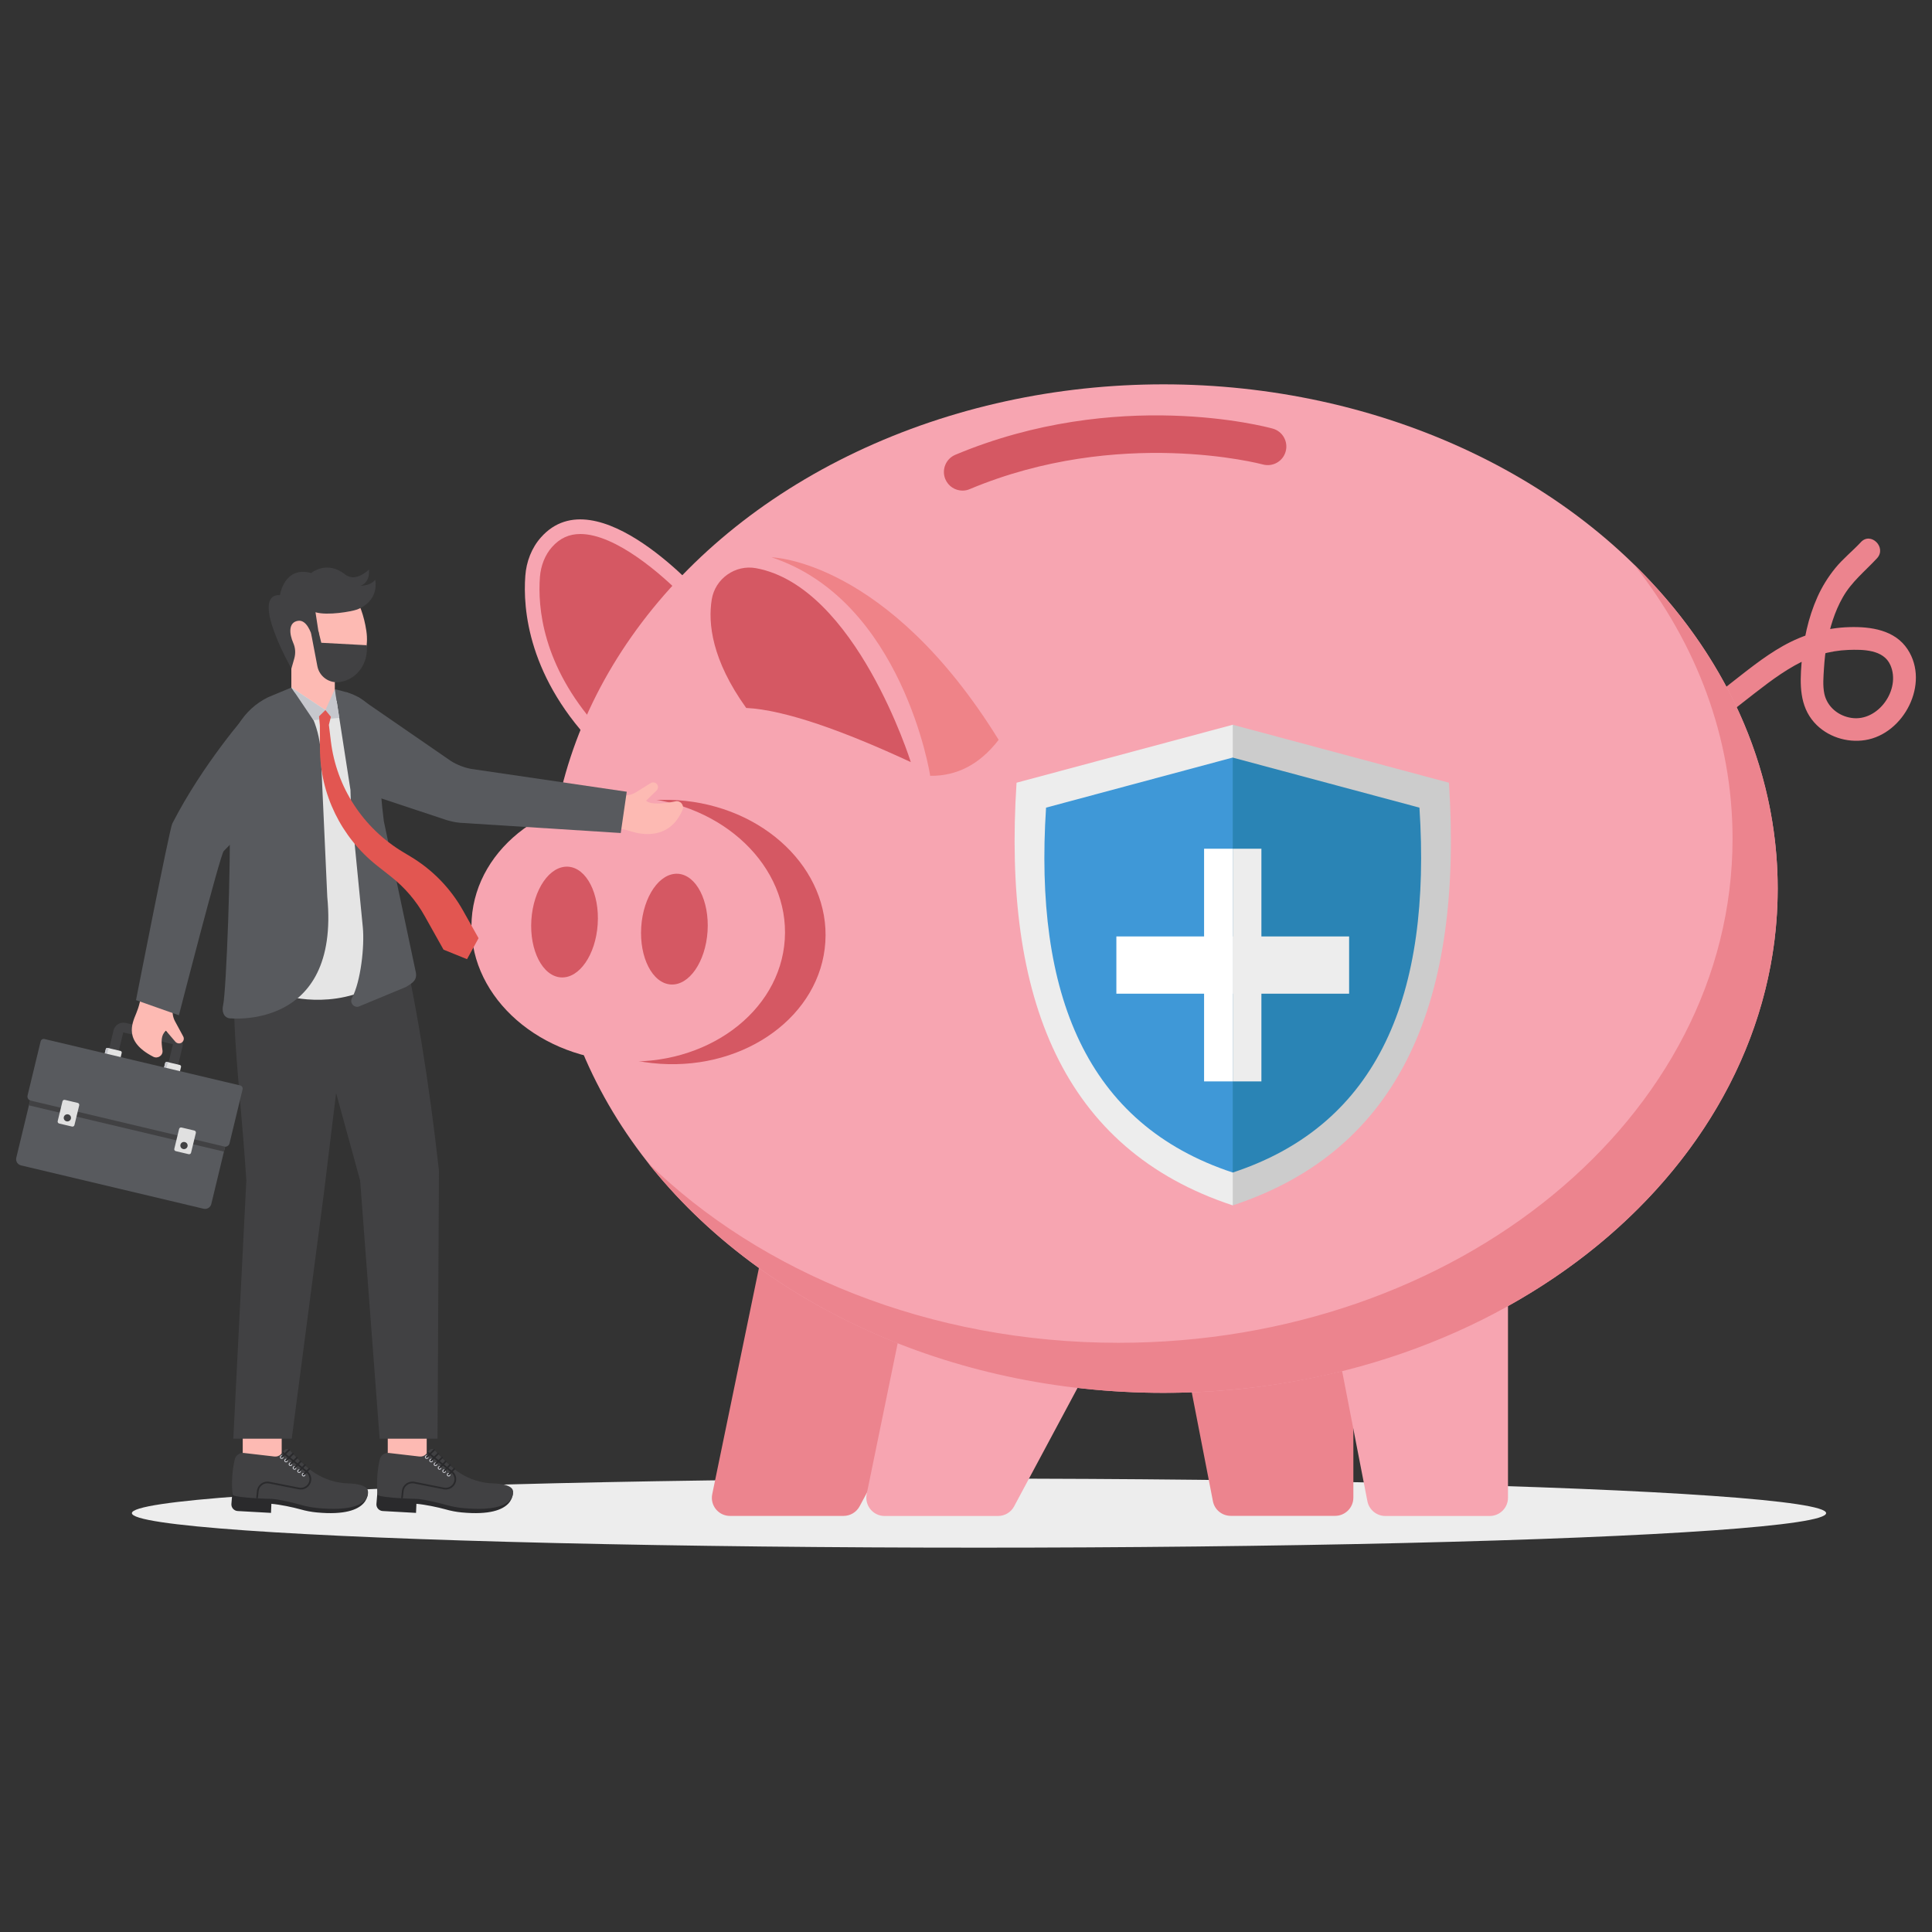 <svg xmlns="http://www.w3.org/2000/svg" xml:space="preserve" id="health-saving-account" x="0" y="0" viewBox="0 0 3000 3000"><rect x="0" y="0" width="3000" height="3000" fill="#333333" stroke="none"/> <ellipse cx="1520.2" cy="2349.6" fill="#ededed" rx="1315.4" ry="53.6"></ellipse> <path fill="#f7a5b1" d="M1092.4,926.7c0,0-165.6-189.8-252.3-92.4c-14.7,16.5-22.8,37.9-24.4,59.9 c-3.8,50.3,3.6,159.5,113.8,269.7c150,150,7.2,1.6,5.7-4.4C933.8,1153.5,1092.4,926.7,1092.4,926.7z"></path> <path fill="#d55863" d="M927.1,1128.3c17.8-28.9,56-84.8,136.3-199.6c-35.1-36.4-107.4-99.5-162.3-99.5 c-17.5,0-31.8,6.6-43.9,20.2c-10.7,12-17.4,28.6-18.8,46.5C834.8,942.9,842.3,1033.1,927.1,1128.3z"></path> <path fill="#ec848e" d="M2914.6 866.9c-18.7 20.2-39.4 36.3-53.2 60.7-12.7 22.4-20.2 47.3-24.8 72.6-2.2 12.2-3.5 24.6-4.3 37-.8 13.2-2.2 27.4.6 40.4 4.5 20.2 22 34.3 42.2 37.2 41.4 6.1 76.9-44.2 60.3-82-10.7-24.4-42.6-24.4-65.4-23.6-29.4 1.1-57.8 9.8-83.3 24.2-29 16.3-55 37.7-81.2 58-28.1 21.8-55.7 44.3-81.4 68.9-16.4 15.7-41.5-9.2-25-25 26.5-25.4 55.1-48.5 84-70.9 27.7-21.5 55.1-44.3 85.7-61.5 31.5-17.7 66.6-28.1 102.8-29.1 33.5-1 70.9 4.4 90.6 34.6 34.6 52.8-5.6 131.2-65.9 140.8-28.7 4.6-59.6-5.4-79.1-27.3-22.9-25.7-22.4-59.3-19.8-91.7 2.9-35.7 10.1-70.6 24.8-103.4 7.2-16 16.4-30.8 27.5-44.5 12-14.8 27-26.6 39.9-40.5C2905.1 825.2 2930.1 850.2 2914.6 866.9L2914.6 866.9zM1807.3 1939.3l37.1 191 9.6 49.4 29.4 151.3c2.5 13.3 14.2 22.8 27.7 22.8h162.1c15.6 0 28.3-12.7 28.3-28.3v-342.2L1807.3 1939.3zM1133.5 2353.9h176.3c10.5 0 20-5.7 25-14.9l116.1-216.9 26.2-48.9 71.7-133.8-354.8-45.7-5.9 28.8-12 58-70.1 339.5C1102.3 2337.5 1115.6 2353.9 1133.5 2353.9z"></path> <path fill="#f7a5b1" d="M2341.6 1983.4v342.3c0 15.6-12.7 28.3-28.3 28.3h-162.2c-13.5 0-25.2-9.6-27.8-22.9l-76.1-391.7L2341.6 1983.4zM1418.8 1964.6l-73 355.4c-3.6 17.5 9.8 34 27.7 34h176.3c10.4 0 20-5.7 24.9-14.9l214-399.6L1418.8 1964.6z"></path> <ellipse cx="1806.7" cy="1379.8" fill="#f7a5b1" rx="953.7" ry="783"></ellipse> <path fill="#ec848e" d="M1006.2,1805.6c170,214.9,465,357.2,800.5,357.2c526.7,0,953.7-350.6,953.7-782.9 c0-191.7-83.9-367.4-223.3-503.5c96.9,122.6,153.2,268.7,153.2,425.8c0,432.4-427,782.9-953.7,782.9 C1443.5,2085,1181.2,1976.4,1006.2,1805.6z"></path> <g> <ellipse cx="1038.4" cy="1447.2" fill="#d55863" rx="205.1" ry="243.6" transform="rotate(-86.285 1038.44 1447.153)"></ellipse> <ellipse cx="975.5" cy="1443.1" fill="#f7a5b1" rx="205.1" ry="243.6" transform="rotate(-86.285 975.477 1443.065)"></ellipse> <path fill="#d55863" d="M928.1 1435.1c-3.1 47.5-28.6 84.4-57.1 82.6-28.4-1.8-49-41.8-45.9-89.3 3.1-47.5 28.6-84.4 57.1-82.6C910.7 1347.6 931.2 1387.6 928.1 1435.1zM1098.7 1446.1c-3.1 47.5-28.6 84.4-57.1 82.6-28.4-1.8-49-41.8-45.9-89.3 3.1-47.5 28.6-84.4 57.1-82.6C1081.2 1358.7 1101.7 1398.7 1098.7 1446.1z"></path> </g> <g> <path fill="#d55863" d="M1414.3,1183.4c0,0-85.1-272.4-240.2-301.1c-32.3-6-63.7,16.2-68.9,48.6c-6,37,0.1,93.9,53.5,168.4 C1219.1,1102.3,1310.4,1135.2,1414.3,1183.4z"></path> <path fill="#ef8388" d="M1444.4,1204.7c0-1.3-43.1-272.3-246.4-339.3c0,0,179.4,3.1,352.7,283.4 C1521.1,1187.3,1485.4,1205.2,1444.4,1204.7z"></path> </g> <g> <path fill="#d55863" d="M1494.6,761.8c3.7,0,7.5-0.7,11.2-2.3c232.1-97.3,452.9-38.9,455.1-38.3c15.4,4.2,31.3-4.8,35.5-20.2 c4.2-15.4-4.8-31.3-20.2-35.5c-9.8-2.7-241.6-64.6-492.8,40.7c-14.7,6.2-21.6,23.1-15.5,37.8 C1472.6,755.2,1483.3,761.8,1494.6,761.8z"></path> </g> <path fill="#eaa22f" d="M2075.4,1681.8c6.9-0.4,14-0.6,21-0.7v2.3C2089.5,1682.8,2082.5,1682.2,2075.4,1681.8z"></path> <g> <path fill="#ccc" d="M1914.2,1871.7c263.6-86.8,357.5-321.2,335.7-656.3l-335.7-90C1792.5,1374.1,1792.5,1622.9,1914.2,1871.7z "></path> <path fill="#ededed" d="M1914.2,1125.4l-335.7,90c-21.8,335.1,72.1,569.5,335.7,656.3"></path> <path fill="#2a84b5" d="M1914.2,1820.7c227.6-74.9,308.7-277.3,289.9-566.6l-289.9-77.7 C1809.1,1391.1,1809.1,1605.9,1914.2,1820.7z"></path> <path fill="#3f98d7" d="M1914.2,1176.3v644.4c-227.6-74.9-308.7-277.3-289.9-566.6L1914.2,1176.3z"></path> <rect width="44.5" height="361.3" x="1914.2" y="1317.9" fill="#ededed"></rect> <rect width="44.4" height="361.3" x="1869.7" y="1317.9" fill="#fff"></rect> <rect width="180.7" height="88.9" x="1914.2" y="1454.1" fill="#ededed"></rect> <rect width="180.6" height="88.9" x="1733.5" y="1454.1" fill="#fff"></rect> </g> <g> <rect width="61.5" height="60.5" x="601.6" y="2212.3" fill="#fdbab3" transform="rotate(-90 632.356 2242.556)"></rect> <path fill="#2a2a2c" d="M796.3,2314.7c0,0,7.9,42.1-79.3,33.8c-8.5-0.8-17-2.4-25.3-4.8c-11.9-3.3-31.3-7.4-45.1-8.6l-0.6,14.1 l-52.1-2.9c-5.5-0.5-9.7-5.3-9.4-10.8l2.6-31.6c0,0,87.5,2.6,89,3.2c1.5,0.7,75.8,16.6,75.8,16.6L796.3,2314.7z"></path> <path fill="#414143" d="M753.7,2342.6l-2.9,0.2c-8.9,0.4-19.5,0.1-32.2-1.1c-8.5-0.8-17-2.4-25.3-4.7c-11.9-3.3-31.4-8.3-45.2-9.5 c0,0-10.4-0.2-22.6-0.8c-0.9-0.1-1.7-0.1-2.6-0.2c-2.1-0.1-4.2-0.2-6.3-0.4c-0.9-0.1-1.8-0.1-2.7-0.2c-1.6-0.1-3.2-0.2-4.8-0.4 c-0.9-0.1-1.8-0.2-2.7-0.3c-11.2-1-20.2-2.5-20.1-4.6c-0.8-8.3-1.1-16.6-0.6-24.8c0.4-9.9,1.7-19.7,4-29.5 c1.5-6.5,7.6-10.9,14.3-10.1l47.4,5.5c3.7,0.4,7.2-0.8,9.8-3.3c0.3-0.3,0.5-0.6,0.8-0.9l0.2-0.2l0.7-0.8l0.1-0.1l0.1-0.1l1.7-2 l0.1-0.1l1.7-2l0.1-0.2c2.2-2.6,6.1-2.6,8.3-0.1c9.2,10.5,19.1,20.1,29.6,28.6c13.5,11,29.6,18.4,46.6,21.4c1,0.2,2,0.3,3,0.5 c3.7,0.5,7.5,0.9,11.3,1c31.3,1,30.9,11.3,30.9,11.3S803,2339.5,753.7,2342.6z"></path> <path fill="#c6c7cd" d="M659.8,2262.4c-0.1,1.5,1,2.9,2.6,3c1.6,0.1,2.9-1,3-2.6c0.1-1.5-1-2.9-2.6-3 C661.3,2259.7,659.9,2260.8,659.8,2262.4z"></path> <path fill="#2a2a2c" d="M662.5,2264c0.4,0,0.8-0.1,1.1-0.4l11.4-11.1c0.5-0.5,0.6-1.4,0-1.9c-0.5-0.5-1.4-0.6-1.9,0l-11.4,11.1 c-0.5,0.5-0.6,1.4,0,1.9C661.9,2263.8,662.2,2263.9,662.5,2264z"></path> <path fill="#c6c7cd" d="M666.6,2267.7c-0.1,1.5,1,2.9,2.6,3c1.6,0.1,2.9-1,3-2.6c0.1-1.5-1-2.9-2.6-3 C668.1,2265,666.7,2266.2,666.6,2267.7z"></path> <path fill="#2a2a2c" d="M669.3,2269.3c0.4,0,0.8-0.1,1.1-0.4l10.6-10.5c0.5-0.5,0.6-1.4,0-1.9c-0.5-0.5-1.4-0.6-1.9,0 l-10.6,10.5c-0.5,0.5-0.6,1.4,0,1.9C668.7,2269.2,669,2269.3,669.3,2269.3z"></path> <path fill="#c6c7cd" d="M673.4,2273.5c-0.1,1.5,1,2.9,2.6,3c1.6,0.1,2.9-1,3-2.6c0.1-1.5-1-2.9-2.6-3 C674.9,2270.8,673.5,2271.9,673.4,2273.5z"></path> <path fill="#2a2a2c" d="M676.1,2275c0.4,0,0.8-0.1,1.1-0.4l10.1-10.2c0.5-0.5,0.6-1.4,0-1.9c-0.5-0.5-1.4-0.6-1.9,0l-10.1,10.2 c-0.5,0.5-0.6,1.4,0,1.9C675.5,2274.9,675.8,2275,676.1,2275z"></path> <path fill="#c6c7cd" d="M679.7,2279.3c-0.1,1.5,1.2,2.8,2.7,2.9c1.6,0.1,2.9-1.2,2.9-2.7c0.1-1.5-1.2-2.8-2.7-2.9 C681.1,2276.5,679.8,2277.7,679.7,2279.3z"></path> <path fill="#2a2a2c" d="M682.5,2280.8c0.4,0,0.8-0.1,1-0.4l9.5-10.1c0.5-0.5,0.5-1.4-0.1-1.9c-0.6-0.5-1.4-0.5-1.9,0.1 l-9.5,10.1c-0.5,0.5-0.5,1.4,0.1,1.9C681.9,2280.6,682.2,2280.7,682.5,2280.8z"></path> <path fill="#c6c7cd" d="M686.8,2284.3c-0.1,1.5,1.2,2.8,2.7,2.9c1.6,0.1,2.9-1.2,2.9-2.7c0.1-1.5-1.2-2.8-2.7-2.9 C688.1,2281.6,686.8,2282.8,686.8,2284.3z"></path> <path fill="#2a2a2c" d="M689.6,2285.8c0.4,0,0.8-0.1,1-0.4l9.2-9.7c0.5-0.5,0.5-1.4-0.1-1.9c-0.6-0.5-1.4-0.5-1.9,0.1l-9.2,9.7 c-0.5,0.5-0.5,1.4,0.1,1.9C688.9,2285.7,689.2,2285.8,689.6,2285.8z"></path> <path fill="#c6c7cd" d="M693.8,2289.8c-0.1,1.5,1.2,2.8,2.7,2.9c1.6,0.1,2.9-1.2,2.9-2.7c0.1-1.5-1.2-2.8-2.7-2.9 C695.2,2287,693.9,2288.2,693.8,2289.8z"></path> <path fill="#2a2a2c" d="M696.6,2291.2c0.4,0,0.8-0.1,1-0.4l8.8-9.1c0.5-0.5,0.5-1.4-0.1-1.9c-0.6-0.5-1.4-0.5-1.9,0.1l-8.8,9.1 c-0.5,0.5-0.5,1.4,0.1,1.9C696,2291.1,696.3,2291.2,696.6,2291.2z"></path> <path fill="#2a2a2c" d="M708.4,2296.6c0.1,4.8-2,9.3-5.7,12.4c-3.8,3.3-8.8,4.6-13.8,3.6l-46-9.1c-3.8-0.7-7.6,0.1-10.7,2.4 c-3.1,2.2-5.1,5.7-5.5,9.4l-1.2,11.3c-0.9-0.1-1.7-0.1-2.6-0.2l1.2-11.4c0.5-4.5,2.9-8.6,6.6-11.3c3.7-2.6,8.3-3.7,12.8-2.8 l46,9.1c4.1,0.8,8.3-0.3,11.5-3c3.1-2.6,4.8-6.4,4.7-10.4c-0.1-4-1.9-7.8-5.1-10.3l-37.6-30.1l1.7-2l37.6,30.1 C706.2,2287.3,708.4,2291.8,708.4,2296.6z"></path> <rect width="61.5" height="60.5" x="376.4" y="2212.3" fill="#fdbab3" transform="rotate(-90 407.171 2242.557)"></rect> <path fill="#2a2a2c" d="M571.1,2314.7c0,0,7.9,42.1-79.3,33.8c-8.5-0.8-17-2.4-25.3-4.8c-11.9-3.3-31.3-7.4-45.1-8.6l-0.6,14.1 l-52.1-2.9c-5.5-0.5-9.7-5.3-9.4-10.8l2.6-31.6c0,0,87.5,2.6,89,3.2c1.5,0.7,75.8,16.6,75.8,16.6L571.1,2314.7z"></path> <path fill="#414143" d="M528.5,2342.6l-2.9,0.2c-8.9,0.4-19.5,0.1-32.2-1.1c-8.5-0.8-17-2.4-25.3-4.7c-11.9-3.3-31.4-8.3-45.2-9.5 c0,0-10.4-0.2-22.6-0.8c-0.9-0.1-1.7-0.1-2.6-0.2c-2.1-0.1-4.2-0.2-6.3-0.4c-0.9-0.1-1.8-0.1-2.7-0.2c-1.6-0.1-3.2-0.2-4.8-0.4 c-0.9-0.1-1.8-0.2-2.7-0.3c-11.2-1-20.2-2.5-20.1-4.6c-0.8-8.3-1.1-16.6-0.6-24.8c0.4-9.9,1.7-19.7,4-29.5 c1.5-6.5,7.6-10.9,14.3-10.1l47.4,5.5c3.7,0.4,7.2-0.8,9.8-3.3c0.3-0.3,0.5-0.6,0.8-0.9l0.2-0.2l0.7-0.8l0.1-0.1l0.1-0.1l1.7-2 l0.1-0.1l1.7-2l0.1-0.2c2.2-2.6,6.1-2.6,8.3-0.1c9.2,10.5,19.1,20.1,29.6,28.6c13.5,11,29.6,18.4,46.6,21.4c1,0.2,2,0.3,3,0.5 c3.7,0.5,7.5,0.9,11.3,1c31.3,1,30.9,11.3,30.9,11.3S577.8,2339.5,528.5,2342.6z"></path> <path fill="#c6c7cd" d="M434.6,2262.4c-0.1,1.5,1,2.9,2.6,3c1.6,0.1,2.9-1,3-2.6c0.1-1.5-1-2.9-2.6-3 C436.1,2259.7,434.7,2260.8,434.6,2262.4z"></path> <path fill="#2a2a2c" d="M437.3,2264c0.4,0,0.8-0.1,1.1-0.4l11.4-11.1c0.5-0.5,0.6-1.4,0-1.9c-0.5-0.5-1.4-0.6-1.9,0l-11.4,11.1 c-0.5,0.5-0.6,1.4,0,1.9C436.7,2263.8,437,2263.9,437.3,2264z"></path> <path fill="#c6c7cd" d="M441.4,2267.7c-0.1,1.5,1,2.9,2.6,3c1.6,0.1,2.9-1,3-2.6c0.1-1.5-1-2.9-2.6-3 C442.9,2265,441.5,2266.2,441.4,2267.7z"></path> <path fill="#2a2a2c" d="M444.1,2269.3c0.4,0,0.8-0.1,1.1-0.4l10.6-10.5c0.5-0.5,0.6-1.4,0-1.9c-0.5-0.5-1.4-0.6-1.9,0 l-10.6,10.5c-0.5,0.5-0.6,1.4,0,1.9C443.5,2269.2,443.8,2269.3,444.1,2269.3z"></path> <g> <path fill="#c6c7cd" d="M448.2,2273.5c-0.1,1.5,1,2.9,2.6,3c1.6,0.1,2.9-1,3-2.6c0.1-1.5-1-2.9-2.6-3 C449.7,2270.8,448.3,2271.9,448.2,2273.5z"></path> <path fill="#2a2a2c" d="M450.9,2275c0.4,0,0.8-0.1,1.1-0.4l10.1-10.2c0.5-0.5,0.6-1.4,0-1.9c-0.5-0.5-1.4-0.6-1.9,0l-10.1,10.2 c-0.5,0.5-0.6,1.4,0,1.9C450.3,2274.9,450.6,2275,450.9,2275z"></path> </g> <g> <path fill="#c6c7cd" d="M454.5,2279.3c-0.1,1.5,1.2,2.8,2.7,2.9c1.6,0.1,2.9-1.2,2.9-2.7c0.1-1.5-1.2-2.8-2.7-2.9 C455.9,2276.5,454.6,2277.7,454.5,2279.3z"></path> <path fill="#2a2a2c" d="M457.3,2280.8c0.4,0,0.8-0.1,1-0.4l9.5-10.1c0.5-0.5,0.5-1.4-0.1-1.9c-0.6-0.5-1.4-0.5-1.9,0.1 l-9.5,10.1c-0.5,0.5-0.5,1.4,0.1,1.9C456.7,2280.6,457,2280.7,457.3,2280.8z"></path> <path fill="#c6c7cd" d="M461.6,2284.3c-0.1,1.5,1.2,2.8,2.7,2.9c1.6,0.1,2.9-1.2,2.9-2.7c0.1-1.5-1.2-2.8-2.7-2.9 C463,2281.6,461.6,2282.8,461.6,2284.3z"></path> <path fill="#2a2a2c" d="M464.4,2285.8c0.4,0,0.8-0.1,1-0.4l9.2-9.7c0.5-0.5,0.5-1.4-0.1-1.9c-0.6-0.5-1.4-0.5-1.9,0.1l-9.2,9.7 c-0.5,0.5-0.5,1.4,0.1,1.9C463.7,2285.7,464,2285.8,464.4,2285.8z"></path> <g> <path fill="#c6c7cd" d="M468.6,2289.8c-0.1,1.5,1.2,2.8,2.7,2.9c1.6,0.1,2.9-1.2,2.9-2.7c0.1-1.5-1.2-2.8-2.7-2.9 C470,2287,468.7,2288.2,468.6,2289.8z"></path> <path fill="#2a2a2c" d="M471.4,2291.2c0.4,0,0.8-0.1,1-0.4l8.8-9.1c0.5-0.5,0.5-1.4-0.1-1.9c-0.6-0.5-1.4-0.5-1.9,0.1l-8.8,9.1 c-0.5,0.5-0.5,1.4,0.1,1.9C470.8,2291.1,471.1,2291.2,471.4,2291.2z"></path> </g> </g> <g> <path fill="#2a2a2c" d="M483.3,2296.6c0.1,4.8-2,9.3-5.7,12.4c-3.8,3.3-8.8,4.6-13.8,3.6l-46-9.1c-3.8-0.7-7.6,0.1-10.7,2.4 c-3.1,2.2-5.1,5.7-5.5,9.4l-1.2,11.3c-0.9-0.1-1.7-0.1-2.6-0.2l1.2-11.4c0.5-4.5,2.9-8.6,6.6-11.3c3.7-2.6,8.3-3.7,12.8-2.8 l46,9.1c4.1,0.8,8.3-0.3,11.5-3c3.1-2.6,4.8-6.4,4.7-10.4c-0.1-4-1.9-7.8-5.1-10.3l-37.6-30.1l1.7-2l37.6,30.1 C481,2287.3,483.2,2291.8,483.3,2296.6z"></path> </g> <g> <path fill="#414143" d="M371.5,1433.2c-20.1,119.3,0.6,236.4,11,399.8l-20.2,401H453l49.8-380.2l19.1-156.5l37.3,135.7l30.3,401 h89.9l2.2-416.4c-15.2-135.9-35.6-265.7-64.3-385.6L371.5,1433.2z"></path> </g> <path fill="#fdbab3" d="M911,1278.3l51.9,8.4c5.6,0.9,11.2,2.3,16.6,4.1c16.5,5.4,59.9,14.1,80.3-33.1c3.1-7.2-3.1-15.1-10.8-13.4 c-13.8,2.9-37.8,6.4-45.8-1l16.3-15.8c3-3,3-7.8-0.2-10.7l0,0c-2.5-2.2-6.1-2.5-8.9-0.8l-23,14.3c-5.6,3.5-12.2,5.1-18.8,4.7 l-48.6-3.3"></path> <path fill="#585a5e" d="M530.1,1219.2l160.9,53.4c7.4,2.5,15.2,4.2,23,5l249.9,15.9l9.3-64.1l-241.9-35.5c-10.9-2.1-21.3-6.2-30.8-12 L556,1082.3l-15.1,12.9l-35.5,80.3L530.1,1219.2z"></path> <rect width="67.5" height="119.6" x="452.4" y="997.6" fill="#fdbab3"></rect> <path fill="#fdbab3" d="M568.8,979.2c7.7,50.4-28.3,81.5-63.5,81.5c-35.2,0-64-35.7-64-81.5c0-45.8,28.5-82.9,63.7-82.9 S561.9,934,568.8,979.2z"></path> <path fill="#414143" d="M535.9,892c-28.4-22.7-52.7-2.2-52.7-2.2c-41.8-11.5-48.5,34.2-48.5,34.2c-47.9-1.3,17.8,114.1,17.8,114.1 l4.4-15.4c2.3-7.9,1.9-16.4-1.4-24c-6.4-14.5-8-32.3,7.2-34.7c13.2-2.1,20.3,17.6,22.9,27.1c0.8,2.7,3.6,4.4,6.3,3.7l0,0 c2.6-0.7,4.3-3.2,3.9-5.8l-5.9-38.3c18.8,5.6,56-1.2,64.1-4.1c0,0,34.5-10.5,28.6-46.7c0,0-4.5,9.1-23.2,9.8 c0,0,15.4-3.5,13.5-25.4C573,884.2,552.5,905.3,535.9,892z"></path> <path fill="#e5e5e5" d="M576.6,1292.7c0,2.2,0,241.3,0,241.3c-74.5,35.3-142.6,9.1-142.4,9.6l3.6-406.6l14.7-69.5l52.8,35l33.2-27.5 l21.3,18.6l4.4,94.9C564.2,1188.5,576.6,1290.5,576.6,1292.7z"></path> <path fill="#585a5e" d="M346.5 1560.5c-2.1 9-.1 18.3 8.9 20.6 0 0 172.9 20.4 152.8-188.4l-9.6-211.7c0-39.1-12.4-79.7-41.3-106.3l-4.8-7.1-35.8 14.9c-39.4 19-63.4 59.5-61 102.8l.4 81.1C359.3 1333.3 351.2 1540.6 346.5 1560.5zM519.9 1070.1l18.6 4.9c28.7 8.3 51.6 31 51.6 60v49.8c0 30.2 2 60.3 5.9 90.3l49.9 235.7c1.4 10.5-3.5 14.7-15.8 21.9l-73.3 30.4c-7.8 1.9-14.1-6.3-10.3-13.3l0 0c13.8-25.6 19.7-80.9 16.9-109.8l-16.5-168.5c-1.5-14.9-2.4-29.9-2.7-44.9L519.9 1070.1z"></path> <polygon fill="#c6c7cd" points="519.9 1070.1 526.8 1114.7 486.7 1118.3 452.5 1067.6 505.3 1102.6"></polygon> <path fill="#414143" d="M569.4,1001.9L569.4,1001.9l-70.5-3.8l-4.4-17.9l-11.4,3.3l9.7,50.9c3.1,16.3,18.6,27.2,35.1,24.6l0,0 C555.1,1054.9,572.3,1029,569.4,1001.9z"></path> <path fill="#e25651" d="M505.3,1102.6l8.5,10.4l-3.1,12.6l3.1,25.6c8.7,71.3,50,134.7,112.1,171.9l11.3,6.8 c34.2,20.4,62.4,49.4,81.8,84l24.1,42.9l-17.9,32.6l-36.5-14.8l-29.2-52.1c-13.1-23.5-30.8-44.2-52-61l-22.1-17.4 c-55.8-44.2-88.4-111.1-88.6-182l-0.1-35.3l-1.3-14.5L505.3,1102.6z"></path> <g> <path fill="#414143" d="M167.5,1636.9l14.9,3.5l8.9-37c0-0.2,0.2-0.3,0.4-0.2l76.6,18.2c0.2,0,0.3,0.2,0.2,0.4l-8.9,37l14.9,3.5 l8.9-37c2-8.3-3.2-16.7-11.6-18.7l-76.6-18.2c-8.4-2-16.9,3.2-18.9,11.5L167.5,1636.9z"></path> <path fill="#e2e2e2" d="M252.6,1666.6l24.7,5.9l3.8-15.8c0.3-1.3-0.5-2.6-1.8-3l-19.9-4.7c-1.3-0.3-2.7,0.5-3,1.8L252.6,1666.6z "></path> <path fill="#c6c7cd" d="M256.4,1650.9l-3.8,15.8l3.7,0.9l3.8-15.8c0.3-1.3,1.6-2.1,3-1.8l-3.7-0.9 C258,1648.8,256.7,1649.6,256.4,1650.9z"></path> <g> <path fill="#e2e2e2" d="M160.5,1644.8l24.7,5.9l3.8-15.8c0.3-1.3-0.5-2.6-1.8-3l-19.9-4.7c-1.3-0.3-2.7,0.5-3,1.8L160.5,1644.8z "></path> <path fill="#c6c7cd" d="M164.3,1629l-3.8,15.8l3.7,0.9l3.8-15.8c0.3-1.3,1.6-2.1,3-1.8l-3.7-0.9 C165.9,1626.9,164.6,1627.7,164.3,1629z"></path> </g> <g> <path fill="#585a5e" d="M50.4,1693.7l-25.1,104c-1.3,5.3,2,10.6,7.3,11.9l283.5,67.3c5.3,1.3,10.7-2,12-7.3l25.1-104L50.4,1693.7z"></path> <path fill="#585a5e" d="M63.1,1617l-20.3,84c-0.9,3.6,1.4,7.3,5,8.1l300.4,71.3c3.7,0.9,7.3-1.4,8.2-5l20.3-84 c0.6-2.7-1-5.3-3.7-5.9l-303.9-72.1C66.5,1612.7,63.8,1614.3,63.1,1617z"></path> <polygon fill="#414143" points="46.7 1708.8 44.9 1716.4 347.7 1788.2 349.5 1780.6"></polygon> </g> </g> <g> <path fill="#e0e0e0" d="M273,1787.5l19.9,4.7c1.7,0.4,3.4-0.6,3.8-2.3l7.4-30.6c0.4-1.7-0.6-3.4-2.3-3.8l-19.9-4.7 c-1.7-0.4-3.4,0.6-3.8,2.3l-7.4,30.6C270.2,1785.5,271.3,1787.1,273,1787.5z"></path> <path fill="#414143" d="M280.2,1777.5c-0.7,3,1.1,6,4.2,6.7c3,0.7,6-1.1,6.8-4.1c0.7-3-1.1-6-4.2-6.7 C283.9,1772.6,280.9,1774.5,280.2,1777.5z"></path> <g> <path fill="#e0e0e0" d="M91.9,1744.6l19.9,4.7c1.7,0.4,3.4-0.6,3.8-2.3l7.4-30.6c0.4-1.7-0.6-3.4-2.3-3.8l-19.9-4.7 c-1.7-0.4-3.4,0.6-3.8,2.3l-7.4,30.6C89.2,1742.5,90.2,1744.2,91.9,1744.6z"></path> <path fill="#414143" d="M99.1,1734.5c-0.7,3,1.1,6,4.2,6.7c3,0.7,6-1.1,6.8-4.1c0.7-3-1.1-6-4.2-6.7 C102.9,1729.7,99.8,1731.5,99.1,1734.5z"></path> </g> </g> <path fill="#fdbab3" d="M228.9,1506.6l-12.1,50.8c-1.3,5.5-3.1,10.9-5.3,16.2c-6.6,16-19.5,43.7,26.5,67.3c7,3.6,15.4-2,14.3-9.8 c-2-13.9-2.7-23.3,5.3-30.7l14.7,17.2c2.8,3.2,7.7,3.5,10.8,0.6l0,0c2.4-2.3,3-5.9,1.4-8.8l-12.8-23.7c-3.1-5.8-4.3-12.4-3.4-18.9 l6.8-47.8"></path> <path fill="#585a5e" d="M211.2,1553c0,0,52-265.7,56.3-274.1c48.3-94.4,117.7-172.3,117.7-172.3l71.5,43.3l10.2,49.7l-119.4,121.8 c-5.3,4.3-69.7,255.1-69.7,255.1L211.2,1553z"></path> </g></svg>
